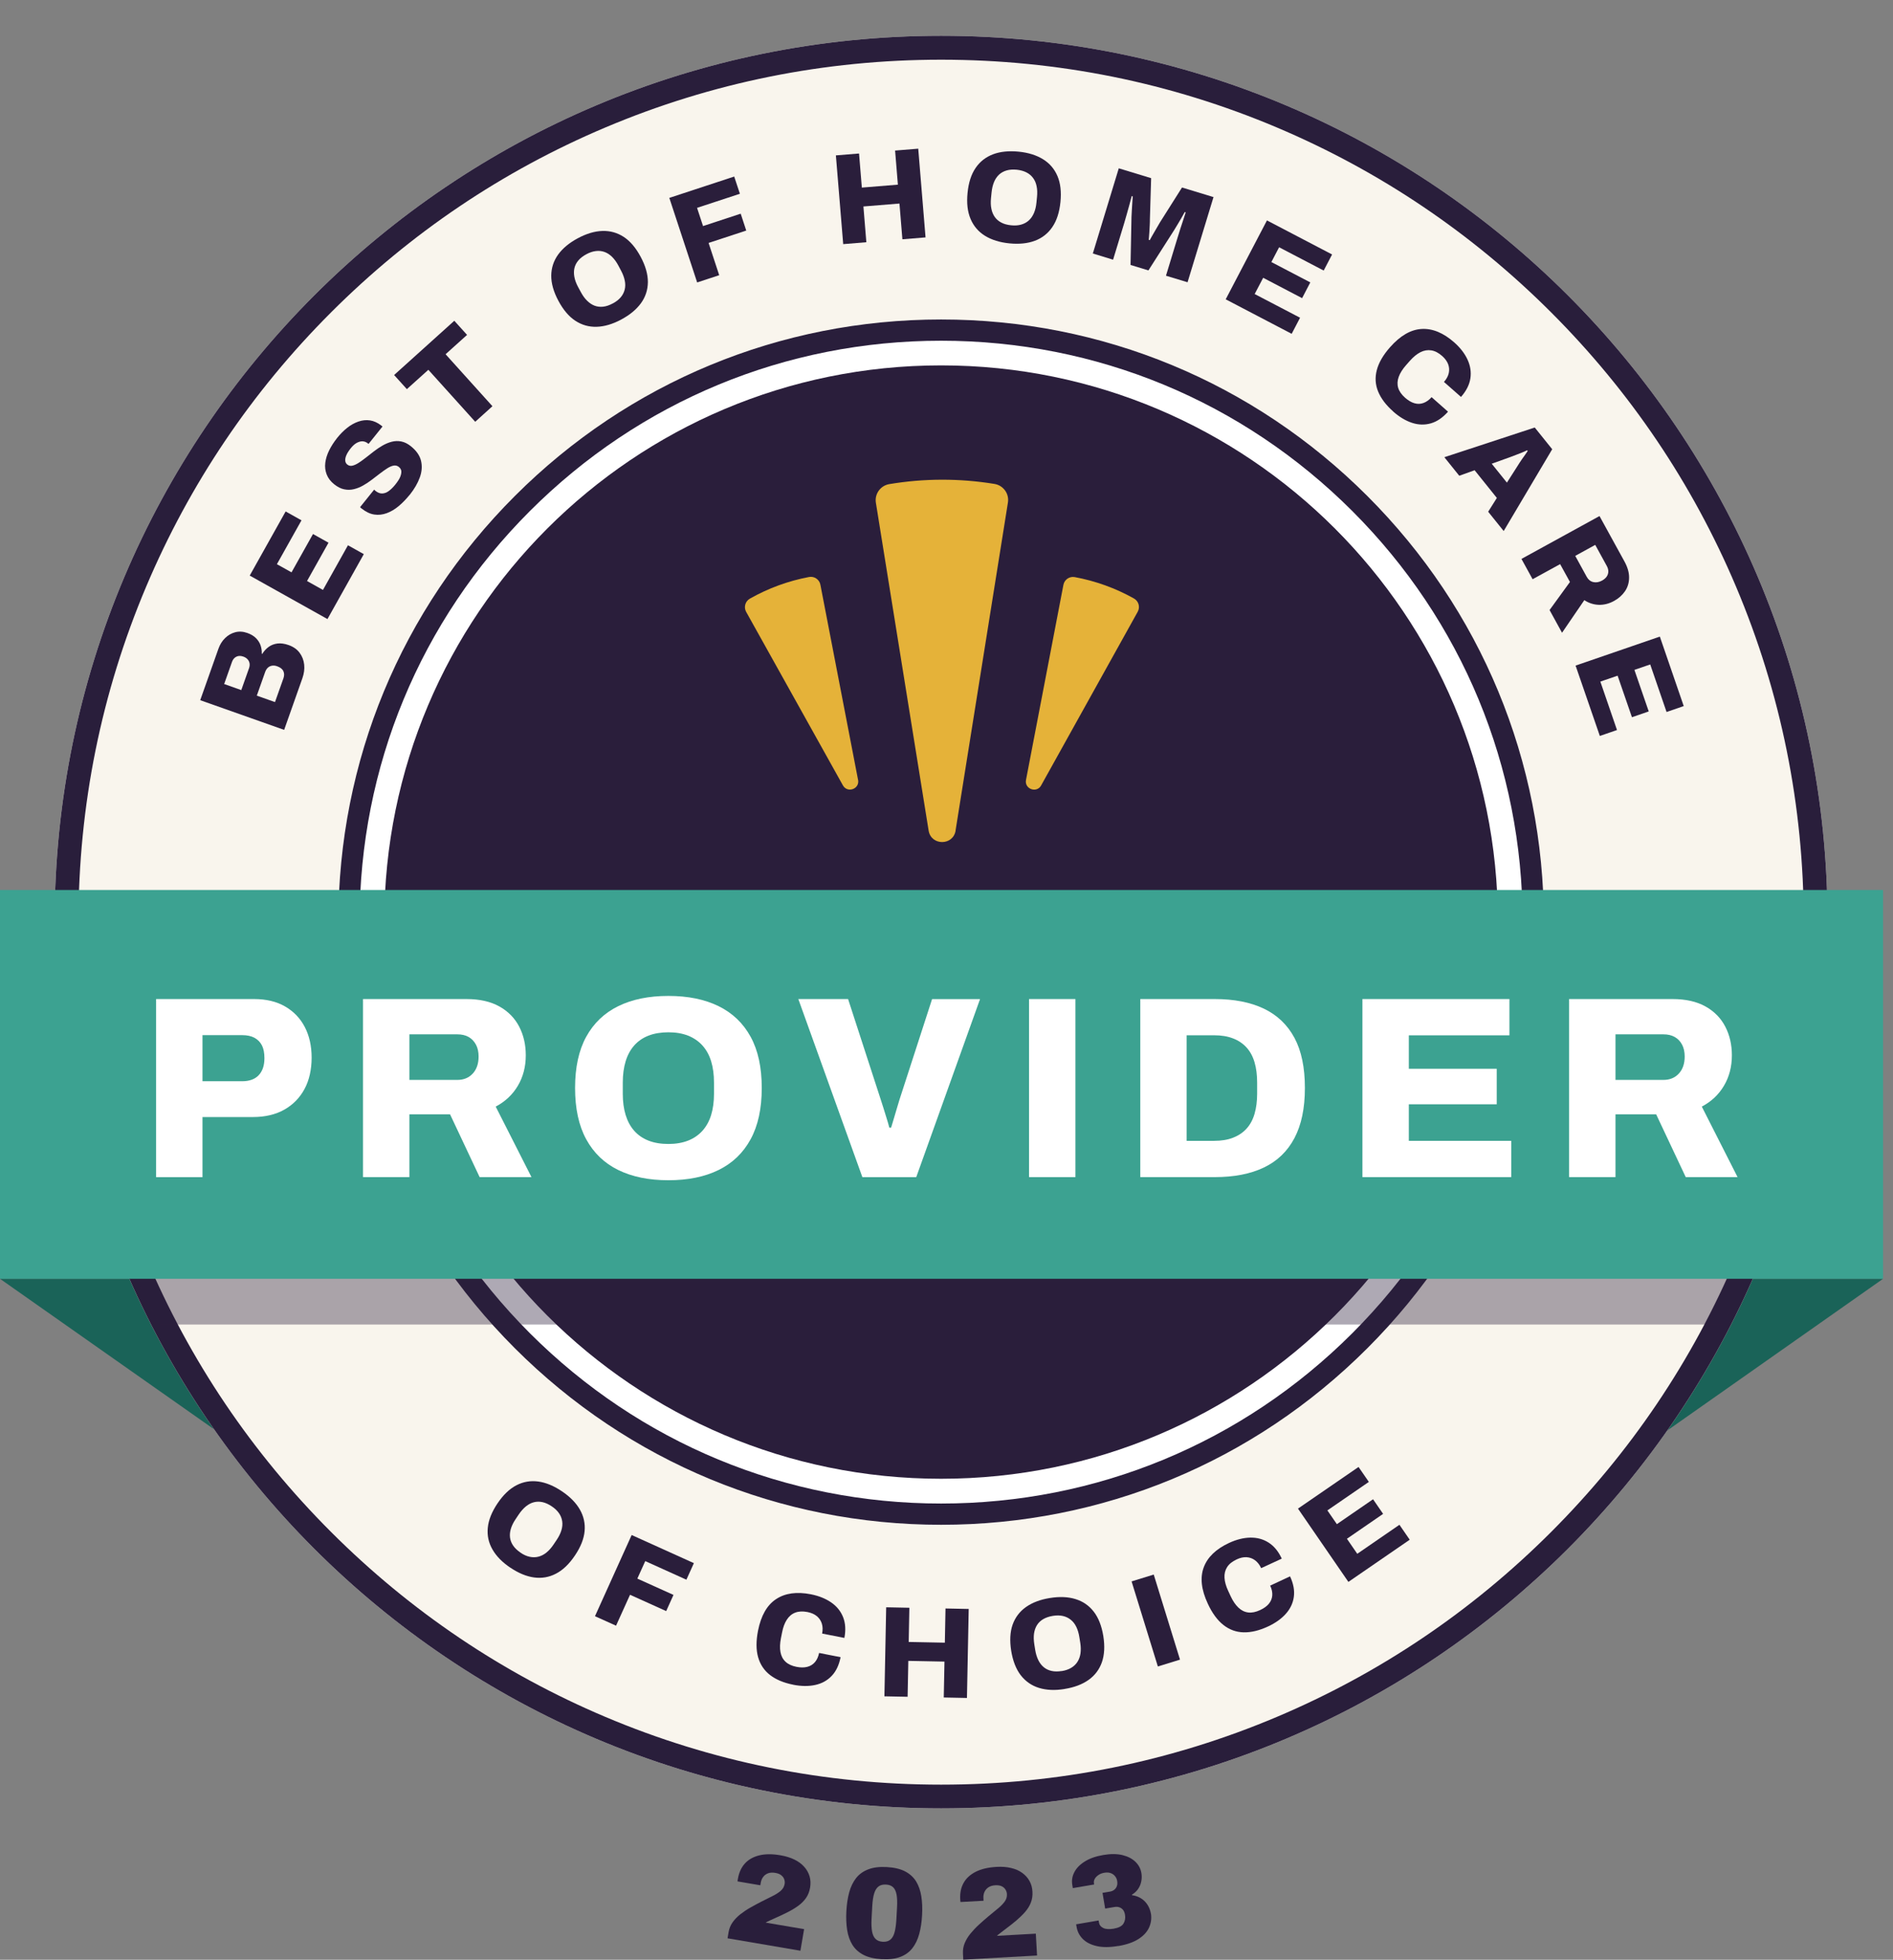 <?xml version="1.0" encoding="UTF-8"?>
<svg xmlns="http://www.w3.org/2000/svg" width="141" height="146" viewBox="0 0 141 146" fill="none">
  <rect x="0" y="0" width="141" height="146" fill="#808080" stroke="none"/>
  <g clip-path="url(#clip0_214_124)">
    <path d="M123.997 106.706H16.262L0 95.27H140.259L123.997 106.706Z" fill="#1A6358"></path>
    <path d="M70.098 2.667C33.63 2.667 4.07 32.228 4.07 68.695C4.07 105.162 33.63 134.723 70.098 134.723C106.565 134.723 136.125 105.162 136.125 68.695C136.125 32.228 106.565 2.667 70.098 2.667ZM70.098 111.815C46.285 111.815 26.978 92.507 26.978 68.695C26.978 44.883 46.285 25.575 70.098 25.575C93.91 25.575 113.218 44.883 113.218 68.695C113.218 92.507 93.91 111.815 70.098 111.815Z" fill="#F9F5ED"></path>
    <path d="M70.098 4.448C78.771 4.448 87.187 6.147 95.108 9.497C102.756 12.733 109.628 17.365 115.532 23.268C121.435 29.172 126.067 36.04 129.303 43.692C132.652 51.613 134.352 60.025 134.352 68.702C134.352 77.379 132.652 85.791 129.303 93.712C126.067 101.365 121.435 108.233 115.532 114.136C109.628 120.04 102.76 124.672 95.108 127.908C87.187 131.257 78.775 132.956 70.098 132.956C61.421 132.956 53.009 131.257 45.088 127.908C37.439 124.672 30.567 120.04 24.664 114.136C18.764 108.236 14.128 101.365 10.892 93.712C7.543 85.791 5.844 77.379 5.844 68.702C5.844 60.025 7.543 51.613 10.892 43.692C14.128 36.04 18.76 29.172 24.664 23.268C30.564 17.368 37.435 12.733 45.088 9.497C53.009 6.147 61.421 4.448 70.098 4.448ZM70.098 113.596C82.089 113.596 93.366 108.925 101.845 100.446C110.324 91.967 114.995 80.69 114.995 68.699C114.995 56.708 110.324 45.431 101.845 36.951C93.366 28.472 82.089 23.802 70.098 23.802C58.107 23.802 46.83 28.472 38.35 36.951C29.871 45.431 25.201 56.708 25.201 68.699C25.201 80.69 29.871 91.967 38.35 100.446C46.83 108.925 58.107 113.596 70.098 113.596ZM70.098 2.667C33.63 2.667 4.07 32.228 4.07 68.695C4.07 105.162 33.63 134.723 70.098 134.723C106.565 134.723 136.125 105.162 136.125 68.695C136.125 32.228 106.565 2.667 70.098 2.667ZM70.098 111.815C46.285 111.815 26.978 92.507 26.978 68.695C26.978 44.883 46.285 25.575 70.098 25.575C93.91 25.575 113.218 44.883 113.218 68.695C113.218 92.507 93.91 111.815 70.098 111.815Z" fill="#291E3B"></path>
    <path d="M21.166 54.376L14.913 52.164L16.266 48.342C16.379 48.02 16.545 47.752 16.767 47.536C16.986 47.321 17.241 47.176 17.523 47.102C17.806 47.027 18.107 47.045 18.417 47.155C18.689 47.25 18.909 47.381 19.067 47.543C19.23 47.706 19.343 47.886 19.41 48.084C19.477 48.282 19.506 48.486 19.498 48.702L19.534 48.716C19.661 48.508 19.82 48.335 20.007 48.197C20.195 48.059 20.417 47.974 20.664 47.942C20.912 47.911 21.191 47.95 21.495 48.056C21.851 48.183 22.127 48.373 22.318 48.635C22.509 48.893 22.622 49.186 22.657 49.515C22.692 49.84 22.646 50.179 22.526 50.522L21.166 54.372V54.376ZM17.972 51.412L18.548 49.783C18.594 49.649 18.608 49.525 18.587 49.412C18.566 49.299 18.516 49.2 18.435 49.112C18.357 49.027 18.251 48.96 18.117 48.914C17.923 48.847 17.75 48.85 17.601 48.925C17.453 49.002 17.347 49.126 17.283 49.303L16.697 50.96L17.972 51.412ZM20.484 52.302L21.113 50.529C21.18 50.334 21.18 50.158 21.106 49.999C21.032 49.84 20.876 49.719 20.64 49.635C20.512 49.589 20.389 49.575 20.272 49.592C20.152 49.61 20.05 49.656 19.958 49.737C19.869 49.818 19.795 49.931 19.746 50.076L19.128 51.825L20.484 52.306V52.302Z" fill="#2A1E3B"></path>
    <path d="M24.388 46.119L18.601 42.88L21.276 38.103L22.456 38.764L20.625 42.032L21.714 42.639L23.314 39.785L24.469 40.431L22.869 43.286L24.056 43.95L25.918 40.622L27.098 41.283L24.392 46.119H24.388Z" fill="#2A1E3B"></path>
    <path d="M30.525 36.849C30.263 37.174 29.988 37.46 29.702 37.7C29.416 37.941 29.119 38.117 28.811 38.23C28.504 38.343 28.197 38.379 27.882 38.333C27.568 38.287 27.257 38.139 26.942 37.891C26.921 37.873 26.9 37.856 26.875 37.838C26.851 37.817 26.833 37.799 26.822 37.782L27.868 36.478C27.868 36.478 27.9 36.506 27.921 36.528C27.942 36.549 27.96 36.563 27.974 36.577C28.137 36.704 28.299 36.768 28.462 36.764C28.628 36.761 28.79 36.701 28.953 36.584C29.115 36.467 29.278 36.308 29.44 36.107C29.529 35.998 29.606 35.888 29.673 35.785C29.741 35.683 29.79 35.584 29.825 35.489C29.861 35.393 29.882 35.301 29.892 35.213C29.903 35.125 29.892 35.047 29.861 34.977C29.829 34.906 29.779 34.842 29.709 34.786C29.592 34.694 29.461 34.662 29.317 34.687C29.172 34.715 29.013 34.782 28.843 34.892C28.674 35.001 28.493 35.128 28.299 35.277C28.105 35.425 27.903 35.581 27.691 35.743C27.479 35.906 27.264 36.047 27.038 36.174C26.815 36.301 26.586 36.39 26.349 36.446C26.116 36.503 25.875 36.503 25.632 36.453C25.388 36.404 25.144 36.277 24.897 36.082C24.625 35.867 24.438 35.62 24.332 35.344C24.226 35.068 24.19 34.779 24.229 34.475C24.268 34.171 24.363 33.864 24.519 33.549C24.674 33.238 24.872 32.931 25.112 32.627C25.349 32.33 25.603 32.076 25.868 31.867C26.137 31.655 26.413 31.504 26.702 31.405C26.992 31.306 27.278 31.277 27.561 31.32C27.843 31.362 28.126 31.489 28.398 31.701L28.49 31.776L27.451 33.072L27.398 33.03C27.282 32.938 27.154 32.889 27.017 32.878C26.879 32.871 26.734 32.91 26.578 32.991C26.423 33.072 26.275 33.21 26.126 33.394C25.978 33.581 25.868 33.751 25.801 33.906C25.734 34.061 25.706 34.199 25.716 34.319C25.727 34.44 25.776 34.535 25.868 34.609C25.978 34.697 26.105 34.726 26.246 34.694C26.388 34.662 26.543 34.591 26.713 34.482C26.882 34.372 27.066 34.242 27.257 34.09C27.448 33.938 27.649 33.782 27.854 33.623C28.062 33.464 28.274 33.319 28.497 33.192C28.72 33.065 28.946 32.97 29.179 32.91C29.412 32.85 29.649 32.843 29.885 32.889C30.122 32.934 30.359 33.051 30.596 33.238C31.009 33.567 31.263 33.931 31.359 34.326C31.454 34.722 31.426 35.136 31.27 35.566C31.115 35.998 30.864 36.428 30.525 36.856V36.849Z" fill="#2A1E3B"></path>
    <path d="M35.397 31.422L31.906 27.55L30.306 28.991L29.355 27.939L33.839 23.897L34.789 24.95L33.189 26.391L36.679 30.263L35.397 31.422Z" fill="#2A1E3B"></path>
    <path d="M46.275 23.805C45.632 24.148 45.024 24.328 44.445 24.346C43.869 24.363 43.339 24.215 42.855 23.897C42.371 23.579 41.95 23.081 41.59 22.406C41.23 21.731 41.053 21.102 41.06 20.526C41.067 19.951 41.24 19.428 41.576 18.961C41.915 18.495 42.403 18.089 43.046 17.746C43.689 17.403 44.296 17.223 44.872 17.206C45.448 17.188 45.978 17.336 46.462 17.651C46.943 17.969 47.363 18.463 47.723 19.138C48.084 19.813 48.26 20.442 48.257 21.021C48.25 21.601 48.08 22.123 47.741 22.59C47.402 23.056 46.914 23.462 46.271 23.805H46.275ZM45.639 22.611C45.883 22.48 46.081 22.328 46.229 22.155C46.377 21.982 46.476 21.791 46.529 21.579C46.582 21.371 46.586 21.145 46.536 20.908C46.49 20.671 46.398 20.424 46.261 20.166L46.063 19.792C45.925 19.53 45.77 19.315 45.596 19.142C45.423 18.968 45.236 18.848 45.035 18.774C44.83 18.7 44.618 18.675 44.388 18.703C44.162 18.728 43.925 18.806 43.682 18.937C43.431 19.071 43.233 19.223 43.085 19.396C42.936 19.569 42.837 19.76 42.788 19.968C42.738 20.177 42.738 20.399 42.784 20.64C42.83 20.88 42.922 21.127 43.063 21.389L43.265 21.763C43.403 22.017 43.554 22.233 43.728 22.402C43.901 22.572 44.084 22.696 44.286 22.773C44.487 22.848 44.699 22.872 44.925 22.848C45.151 22.823 45.392 22.742 45.639 22.607V22.611Z" fill="#2A1E3B"></path>
    <path d="M51.928 21.042L49.854 14.743L54.687 13.153L55.111 14.436L51.92 15.485L52.366 16.842L55.171 15.92L55.584 17.177L52.779 18.099L53.57 20.502L51.928 21.042Z" fill="#2A1E3B"></path>
    <path d="M62.806 18.188L62.261 11.577L63.986 11.436L64.194 13.976L66.879 13.757L66.671 11.217L68.395 11.076L68.939 17.686L67.215 17.827L66.996 15.163L64.311 15.382L64.53 18.046L62.806 18.188Z" fill="#2A1E3B"></path>
    <path d="M75.189 18.131C74.464 18.06 73.857 17.87 73.366 17.566C72.875 17.262 72.518 16.842 72.292 16.308C72.066 15.775 71.991 15.128 72.069 14.365C72.143 13.602 72.345 12.984 72.67 12.51C72.995 12.033 73.429 11.698 73.97 11.493C74.51 11.291 75.143 11.228 75.867 11.298C76.591 11.369 77.199 11.56 77.69 11.864C78.181 12.167 78.538 12.584 78.764 13.114C78.99 13.644 79.064 14.291 78.987 15.054C78.909 15.817 78.711 16.435 78.382 16.916C78.057 17.393 77.623 17.735 77.082 17.937C76.542 18.138 75.909 18.202 75.185 18.131H75.189ZM75.323 16.785C75.599 16.813 75.846 16.796 76.065 16.732C76.284 16.669 76.475 16.566 76.634 16.421C76.793 16.276 76.92 16.089 77.015 15.867C77.111 15.644 77.171 15.386 77.199 15.1L77.241 14.676C77.27 14.383 77.263 14.114 77.213 13.877C77.167 13.641 77.079 13.432 76.948 13.259C76.821 13.086 76.655 12.945 76.45 12.842C76.249 12.74 76.008 12.673 75.733 12.644C75.45 12.616 75.199 12.634 74.98 12.697C74.761 12.761 74.574 12.863 74.415 13.008C74.26 13.153 74.132 13.34 74.04 13.563C73.949 13.786 73.885 14.047 73.857 14.34L73.814 14.764C73.786 15.054 73.793 15.315 73.843 15.552C73.888 15.789 73.977 15.997 74.1 16.17C74.224 16.343 74.39 16.485 74.592 16.587C74.793 16.693 75.037 16.757 75.319 16.785H75.323Z" fill="#2A1E3B"></path>
    <path d="M81.4 18.884L83.332 12.539L85.742 13.273L85.65 16.333C85.65 16.442 85.65 16.587 85.639 16.767C85.632 16.951 85.621 17.139 85.607 17.336C85.593 17.534 85.579 17.711 85.565 17.87L85.639 17.891C85.699 17.782 85.773 17.651 85.858 17.499C85.943 17.347 86.038 17.188 86.137 17.018C86.236 16.849 86.328 16.693 86.409 16.552L88.042 13.969L90.388 14.683L88.455 21.028L86.847 20.541L87.671 17.834C87.752 17.57 87.833 17.301 87.921 17.032C88.006 16.764 88.088 16.517 88.162 16.298C88.236 16.079 88.285 15.92 88.317 15.821L88.243 15.8C88.197 15.888 88.126 16.012 88.035 16.174C87.943 16.337 87.844 16.506 87.738 16.679C87.635 16.852 87.543 17.001 87.466 17.128L85.54 20.145L84.208 19.739L84.279 16.156C84.286 16.022 84.293 15.863 84.304 15.679C84.314 15.496 84.325 15.305 84.339 15.114C84.353 14.923 84.364 14.761 84.371 14.63L84.297 14.609C84.254 14.771 84.201 14.969 84.138 15.202C84.074 15.436 84.007 15.676 83.936 15.93C83.866 16.181 83.799 16.418 83.731 16.64L82.908 19.347L81.403 18.887L81.4 18.884Z" fill="#2A1E3B"></path>
    <path d="M91.296 22.3L94.369 16.421L99.22 18.958L98.595 20.156L95.274 18.421L94.698 19.523L97.598 21.039L96.987 22.212L94.087 20.696L93.454 21.905L96.835 23.671L96.21 24.869L91.299 22.3H91.296Z" fill="#2A1E3B"></path>
    <path d="M103.77 30.652C103.233 30.178 102.862 29.684 102.65 29.168C102.438 28.652 102.407 28.119 102.552 27.568C102.696 27.017 103.025 26.448 103.541 25.865C104.3 25.006 105.081 24.554 105.89 24.508C106.699 24.462 107.505 24.794 108.314 25.504C108.762 25.9 109.095 26.328 109.307 26.787C109.519 27.246 109.593 27.712 109.522 28.186C109.451 28.659 109.218 29.122 108.823 29.571L107.554 28.454C107.741 28.242 107.862 28.023 107.911 27.797C107.961 27.571 107.946 27.349 107.865 27.133C107.784 26.918 107.635 26.713 107.42 26.522C107.148 26.282 106.879 26.144 106.607 26.102C106.335 26.059 106.067 26.105 105.802 26.239C105.537 26.373 105.275 26.589 105.014 26.882L104.728 27.207C104.47 27.5 104.286 27.79 104.184 28.073C104.081 28.355 104.067 28.628 104.141 28.885C104.216 29.143 104.389 29.394 104.661 29.634C104.894 29.839 105.124 29.974 105.353 30.041C105.583 30.108 105.809 30.101 106.024 30.023C106.243 29.945 106.445 29.8 106.632 29.588L107.855 30.67C107.459 31.118 107.035 31.408 106.579 31.539C106.123 31.669 105.657 31.659 105.18 31.503C104.703 31.348 104.233 31.065 103.77 30.659V30.652Z" fill="#2A1E3B"></path>
    <path d="M107.586 34.061L114.316 31.85L115.616 33.468L112.002 39.562L110.847 38.124L111.493 37.096L109.837 35.033L108.692 35.443L107.579 34.058L107.586 34.061ZM111.112 34.549L112.242 35.955L113.037 34.711C113.076 34.648 113.126 34.566 113.186 34.475C113.246 34.379 113.313 34.284 113.384 34.181C113.454 34.079 113.528 33.977 113.603 33.874C113.677 33.772 113.74 33.68 113.79 33.598L113.748 33.545C113.634 33.602 113.504 33.658 113.355 33.719C113.203 33.779 113.055 33.835 112.903 33.895C112.751 33.955 112.62 34.005 112.504 34.047L111.108 34.549H111.112Z" fill="#2A1E3B"></path>
    <path d="M113.324 41.64L119.139 38.446L120.994 41.823C121.23 42.251 121.347 42.654 121.343 43.032C121.34 43.41 121.241 43.745 121.04 44.042C120.838 44.339 120.566 44.583 120.223 44.77C119.852 44.975 119.471 45.07 119.086 45.059C118.701 45.045 118.34 44.932 118.008 44.71L116.348 47.14L115.419 45.448L116.938 43.357L116.206 42.028L114.157 43.152L113.324 41.636V41.64ZM117.33 41.41L118.188 42.975C118.302 43.184 118.464 43.314 118.672 43.364C118.881 43.413 119.1 43.378 119.333 43.251C119.485 43.166 119.598 43.067 119.676 42.954C119.754 42.837 119.792 42.714 119.796 42.579C119.796 42.445 119.761 42.304 119.679 42.159L118.821 40.594L117.33 41.413V41.41Z" fill="#2A1E3B"></path>
    <path d="M117.362 49.585L123.633 47.427L125.413 52.603L124.134 53.044L122.916 49.501L121.739 49.907L122.806 53.002L121.555 53.433L120.488 50.338L119.202 50.779L120.442 54.387L119.164 54.828L117.358 49.589L117.362 49.585Z" fill="#2A1E3B"></path>
    <path d="M70.098 111.087C93.51 111.087 112.49 92.107 112.49 68.695C112.49 45.282 93.51 26.303 70.098 26.303C46.685 26.303 27.706 45.282 27.706 68.695C27.706 92.107 46.685 111.087 70.098 111.087Z" fill="#2A1E3B"></path>
    <path d="M70.098 27.221C93.005 27.221 111.571 45.791 111.571 68.695C111.571 91.599 93.002 110.168 70.098 110.168C47.193 110.168 28.624 91.599 28.624 68.695C28.624 45.791 47.193 27.221 70.098 27.221ZM70.098 25.384C58.527 25.384 47.653 29.889 39.47 38.071C31.288 46.254 26.783 57.128 26.783 68.698C26.783 80.269 31.288 91.144 39.47 99.326C47.653 107.508 58.527 112.013 70.098 112.013C81.668 112.013 92.543 107.508 100.725 99.326C108.907 91.144 113.412 80.269 113.412 68.698C113.412 57.128 108.907 46.254 100.725 38.071C92.543 29.889 81.668 25.384 70.098 25.384Z" fill="white"></path>
    <path d="M71.175 61.873L75.076 37.435C75.182 36.782 74.729 36.16 74.079 36.054C71.472 35.627 68.819 35.634 66.233 36.068C65.582 36.178 65.134 36.8 65.24 37.453L69.168 61.877C69.352 63.018 70.995 63.018 71.179 61.877L71.175 61.873Z" fill="#E5B239"></path>
    <path d="M77.552 58.509L84.745 45.572C84.936 45.225 84.812 44.784 84.466 44.59C83.088 43.816 81.594 43.279 80.05 42.993C79.661 42.922 79.283 43.18 79.209 43.569L76.422 58.103C76.291 58.782 77.217 59.117 77.552 58.513V58.509Z" fill="#E5B239"></path>
    <path d="M63.911 58.093L61.106 43.558C61.032 43.17 60.651 42.912 60.262 42.986C58.707 43.279 57.217 43.827 55.853 44.6C55.51 44.795 55.383 45.236 55.577 45.583L62.784 58.51C63.12 59.114 64.046 58.778 63.915 58.096L63.911 58.093Z" fill="#E5B239"></path>
    <path d="M38.018 116.796C37.414 116.39 36.969 115.938 36.683 115.436C36.393 114.934 36.276 114.397 36.333 113.822C36.386 113.246 36.63 112.638 37.057 112.002C37.485 111.366 37.955 110.917 38.467 110.652C38.979 110.387 39.52 110.296 40.092 110.373C40.664 110.451 41.251 110.695 41.855 111.101C42.459 111.507 42.904 111.96 43.191 112.461C43.477 112.963 43.597 113.5 43.544 114.072C43.491 114.645 43.251 115.252 42.823 115.885C42.396 116.521 41.926 116.973 41.41 117.238C40.898 117.506 40.354 117.598 39.781 117.521C39.209 117.443 38.622 117.199 38.018 116.793V116.796ZM38.774 115.676C39.004 115.832 39.23 115.934 39.453 115.98C39.675 116.03 39.891 116.026 40.103 115.973C40.311 115.92 40.513 115.818 40.7 115.666C40.887 115.514 41.064 115.316 41.226 115.076L41.463 114.722C41.629 114.479 41.746 114.238 41.816 114.005C41.887 113.772 41.908 113.549 41.876 113.338C41.844 113.122 41.767 112.921 41.636 112.733C41.505 112.546 41.325 112.373 41.096 112.221C40.859 112.062 40.633 111.96 40.41 111.91C40.188 111.861 39.972 111.864 39.764 111.917C39.555 111.97 39.357 112.076 39.17 112.228C38.983 112.38 38.806 112.581 38.64 112.825L38.403 113.179C38.241 113.419 38.124 113.655 38.054 113.885C37.983 114.118 37.962 114.341 37.99 114.553C38.018 114.765 38.096 114.966 38.227 115.153C38.358 115.341 38.538 115.514 38.774 115.673V115.676Z" fill="#2A1E3B"></path>
    <path d="M44.318 120.404L47.049 114.359L51.684 116.454L51.126 117.687L48.062 116.302L47.472 117.606L50.165 118.821L49.621 120.026L46.928 118.81L45.886 121.114L44.31 120.404H44.318Z" fill="#2A1E3B"></path>
    <path d="M59.075 125.509C58.375 125.371 57.803 125.131 57.361 124.792C56.92 124.452 56.623 124.007 56.468 123.46C56.312 122.912 56.312 122.255 56.46 121.492C56.683 120.368 57.128 119.58 57.806 119.135C58.481 118.687 59.347 118.567 60.403 118.775C60.99 118.892 61.491 119.093 61.908 119.379C62.325 119.665 62.622 120.033 62.798 120.478C62.975 120.923 63.007 121.439 62.894 122.025L61.237 121.7C61.29 121.421 61.283 121.174 61.212 120.951C61.142 120.732 61.018 120.549 60.838 120.4C60.658 120.252 60.428 120.153 60.145 120.096C59.792 120.026 59.488 120.043 59.23 120.142C58.972 120.241 58.767 120.418 58.605 120.669C58.442 120.919 58.326 121.237 58.252 121.623L58.167 122.05C58.093 122.435 58.078 122.774 58.132 123.071C58.184 123.368 58.308 123.608 58.506 123.795C58.704 123.983 58.976 124.11 59.329 124.18C59.633 124.24 59.898 124.24 60.131 124.18C60.361 124.12 60.552 124.004 60.703 123.827C60.852 123.65 60.954 123.421 61.011 123.145L62.611 123.46C62.495 124.046 62.276 124.513 61.947 124.855C61.622 125.198 61.212 125.424 60.721 125.53C60.23 125.636 59.682 125.632 59.075 125.512V125.509Z" fill="#2A1E3B"></path>
    <path d="M65.876 126.375L66.007 119.743L67.734 119.778L67.685 122.326L70.377 122.379L70.426 119.831L72.154 119.867L72.023 126.498L70.296 126.463L70.349 123.788L67.656 123.735L67.603 126.41L65.876 126.375Z" fill="#2A1E3B"></path>
    <path d="M79.297 125.83C78.58 125.947 77.944 125.919 77.393 125.749C76.842 125.58 76.39 125.265 76.033 124.809C75.68 124.35 75.443 123.742 75.319 122.986C75.199 122.23 75.235 121.58 75.425 121.036C75.62 120.492 75.952 120.054 76.422 119.722C76.892 119.39 77.489 119.164 78.206 119.051C78.923 118.934 79.559 118.962 80.11 119.132C80.661 119.301 81.114 119.612 81.467 120.068C81.82 120.524 82.057 121.128 82.18 121.884C82.3 122.64 82.265 123.29 82.074 123.838C81.88 124.385 81.548 124.823 81.078 125.156C80.608 125.488 80.011 125.714 79.294 125.827L79.297 125.83ZM79.082 124.495C79.354 124.453 79.591 124.371 79.785 124.255C79.983 124.138 80.138 123.99 80.255 123.806C80.371 123.622 80.446 123.414 80.481 123.174C80.513 122.933 80.509 122.672 80.463 122.386L80.396 121.965C80.35 121.672 80.273 121.418 80.167 121.199C80.061 120.98 79.923 120.803 79.753 120.669C79.584 120.534 79.389 120.439 79.167 120.39C78.944 120.34 78.697 120.337 78.421 120.383C78.142 120.428 77.902 120.51 77.708 120.623C77.51 120.739 77.354 120.888 77.241 121.068C77.128 121.248 77.054 121.46 77.019 121.7C76.987 121.941 76.994 122.206 77.04 122.499L77.107 122.919C77.153 123.205 77.231 123.456 77.337 123.675C77.443 123.894 77.581 124.071 77.743 124.205C77.909 124.343 78.103 124.435 78.326 124.484C78.549 124.534 78.799 124.534 79.079 124.491L79.082 124.495Z" fill="#2A1E3B"></path>
    <path d="M86.243 124.152L84.286 117.814L85.936 117.305L87.893 123.643L86.243 124.152Z" fill="#2A1E3B"></path>
    <path d="M94.436 121.177C93.79 121.478 93.186 121.622 92.627 121.608C92.069 121.594 91.567 121.41 91.122 121.057C90.674 120.704 90.285 120.174 89.96 119.467C89.476 118.429 89.377 117.528 89.66 116.768C89.942 116.008 90.571 115.404 91.546 114.949C92.09 114.698 92.613 114.563 93.118 114.553C93.624 114.542 94.079 114.662 94.486 114.92C94.892 115.175 95.221 115.574 95.472 116.118L93.938 116.828C93.818 116.57 93.666 116.376 93.479 116.238C93.292 116.1 93.083 116.026 92.853 116.012C92.624 115.998 92.377 116.051 92.115 116.175C91.787 116.326 91.55 116.517 91.401 116.75C91.253 116.984 91.189 117.249 91.207 117.545C91.225 117.842 91.317 118.171 91.483 118.524L91.666 118.92C91.832 119.276 92.023 119.559 92.239 119.764C92.454 119.972 92.698 120.093 92.967 120.128C93.235 120.163 93.532 120.103 93.86 119.951C94.139 119.821 94.359 119.665 94.51 119.481C94.662 119.298 94.747 119.089 94.765 118.86C94.782 118.63 94.73 118.383 94.609 118.128L96.09 117.439C96.341 117.983 96.436 118.489 96.372 118.959C96.309 119.428 96.111 119.849 95.779 120.223C95.447 120.598 94.998 120.916 94.44 121.177H94.436Z" fill="#2A1E3B"></path>
    <path d="M100.439 117.857L96.68 112.391L101.191 109.289L101.958 110.402L98.87 112.525L99.577 113.55L102.272 111.695L103.021 112.783L100.326 114.638L101.096 115.758L104.237 113.596L105.003 114.709L100.439 117.849V117.857Z" fill="#2A1E3B"></path>
    <g opacity="0.38">
      <path d="M136.122 69.712C135.769 80.166 132.985 90.006 128.317 98.679H11.881C7.214 90.006 4.43 80.166 4.077 69.712H136.125H136.122Z" fill="#2A1E3B"></path>
    </g>
    <path d="M140.259 66.303H0V95.27H140.259V66.303Z" fill="#3CA291"></path>
    <path d="M11.627 87.695V74.429H18.926C19.827 74.429 20.597 74.613 21.233 74.98C21.869 75.348 22.36 75.856 22.699 76.507C23.038 77.157 23.212 77.92 23.212 78.796C23.212 79.672 23.035 80.478 22.682 81.131C22.328 81.788 21.827 82.301 21.177 82.668C20.527 83.035 19.749 83.219 18.848 83.219H15.082V87.699H11.627V87.695ZM15.082 80.552H18.036C18.576 80.552 18.99 80.4 19.272 80.1C19.555 79.796 19.696 79.375 19.696 78.835C19.696 78.45 19.636 78.132 19.513 77.888C19.389 77.644 19.205 77.453 18.962 77.319C18.718 77.185 18.407 77.118 18.036 77.118H15.082V80.555V80.552Z" fill="white"></path>
    <path d="M27.038 87.695V74.429H34.743C35.722 74.429 36.538 74.613 37.195 74.98C37.852 75.348 38.343 75.85 38.672 76.485C39.001 77.121 39.163 77.835 39.163 78.619C39.163 79.467 38.965 80.227 38.573 80.888C38.181 81.552 37.63 82.067 36.923 82.442L39.587 87.695H35.725L33.524 83.021H30.493V87.695H27.038ZM30.493 80.453H34.065C34.542 80.453 34.923 80.294 35.213 79.98C35.503 79.665 35.648 79.241 35.648 78.715C35.648 78.368 35.584 78.072 35.453 77.828C35.323 77.584 35.142 77.393 34.913 77.259C34.683 77.125 34.397 77.058 34.065 77.058H30.493V80.456V80.453Z" fill="white"></path>
    <path d="M49.787 87.928C48.331 87.928 47.087 87.674 46.049 87.165C45.014 86.657 44.219 85.894 43.664 84.876C43.109 83.859 42.834 82.583 42.834 81.053C42.834 79.523 43.109 78.252 43.664 77.238C44.219 76.227 45.014 75.468 46.049 74.959C47.084 74.45 48.331 74.196 49.787 74.196C51.242 74.196 52.486 74.45 53.525 74.959C54.56 75.468 55.355 76.227 55.909 77.238C56.464 78.248 56.739 79.52 56.739 81.053C56.739 82.587 56.464 83.859 55.909 84.876C55.355 85.894 54.56 86.657 53.525 87.165C52.489 87.674 51.242 87.928 49.787 87.928ZM49.787 85.226C50.341 85.226 50.829 85.141 51.253 84.975C51.677 84.809 52.034 84.561 52.323 84.24C52.613 83.918 52.828 83.526 52.97 83.064C53.111 82.601 53.182 82.078 53.182 81.498V80.65C53.182 80.057 53.111 79.531 52.97 79.068C52.828 78.605 52.613 78.213 52.323 77.891C52.034 77.57 51.677 77.326 51.253 77.156C50.829 76.99 50.338 76.906 49.787 76.906C49.236 76.906 48.723 76.99 48.299 77.156C47.875 77.323 47.519 77.57 47.236 77.891C46.953 78.213 46.741 78.605 46.6 79.068C46.459 79.531 46.388 80.061 46.388 80.65V81.498C46.388 82.078 46.459 82.601 46.6 83.064C46.741 83.526 46.953 83.918 47.236 84.24C47.519 84.561 47.872 84.805 48.299 84.975C48.723 85.141 49.218 85.226 49.787 85.226Z" fill="white"></path>
    <path d="M64.233 87.695L59.463 74.429H63.169L65.604 81.923C65.657 82.078 65.72 82.279 65.798 82.53C65.876 82.781 65.957 83.039 66.038 83.304C66.123 83.569 66.19 83.802 66.24 84.011H66.374C66.438 83.816 66.505 83.594 66.575 83.343C66.646 83.092 66.72 82.841 66.798 82.59C66.876 82.34 66.939 82.124 66.992 81.944L69.426 74.433H72.998L68.246 87.699H64.229L64.233 87.695Z" fill="white"></path>
    <path d="M76.648 87.695V74.429H80.103V87.695H76.648Z" fill="white"></path>
    <path d="M84.933 87.695V74.429H90.476C91.917 74.429 93.136 74.666 94.136 75.143C95.132 75.62 95.892 76.344 96.415 77.316C96.938 78.287 97.195 79.534 97.195 81.053C97.195 82.573 96.934 83.806 96.415 84.791C95.895 85.777 95.132 86.508 94.136 86.982C93.14 87.459 91.917 87.695 90.476 87.695H84.933ZM88.388 84.993H90.433C90.974 84.993 91.444 84.915 91.843 84.76C92.242 84.604 92.578 84.382 92.847 84.085C93.118 83.788 93.316 83.421 93.444 82.983C93.571 82.544 93.638 82.043 93.638 81.478V80.665C93.638 80.085 93.574 79.577 93.444 79.139C93.316 78.701 93.115 78.333 92.847 78.036C92.574 77.74 92.242 77.513 91.843 77.362C91.444 77.206 90.974 77.128 90.433 77.128H88.388V84.989V84.993Z" fill="white"></path>
    <path d="M101.481 87.695V74.429H112.43V77.132H104.936V79.623H111.483V82.269H104.936V84.993H112.564V87.695H101.478H101.481Z" fill="white"></path>
    <path d="M116.874 87.695V74.429H124.58C125.558 74.429 126.374 74.613 127.031 74.98C127.689 75.348 128.18 75.85 128.508 76.485C128.837 77.121 128.999 77.835 128.999 78.619C128.999 79.467 128.801 80.227 128.409 80.888C128.017 81.552 127.466 82.067 126.759 82.442L129.423 87.695H125.562L123.361 83.021H120.329V87.695H116.874ZM120.329 80.453H123.901C124.378 80.453 124.76 80.294 125.049 79.98C125.339 79.665 125.484 79.241 125.484 78.715C125.484 78.368 125.42 78.072 125.29 77.828C125.163 77.584 124.982 77.393 124.749 77.259C124.516 77.125 124.233 77.058 123.901 77.058H120.329V80.456V80.453Z" fill="white"></path>
    <path d="M54.192 144.393L54.27 143.937C54.316 143.672 54.415 143.428 54.57 143.209C54.726 142.99 54.916 142.792 55.146 142.612C55.376 142.432 55.623 142.266 55.892 142.114C56.16 141.962 56.432 141.814 56.711 141.672C56.997 141.524 57.266 141.393 57.513 141.27C57.764 141.149 57.972 141.019 58.139 140.877C58.305 140.736 58.407 140.563 58.442 140.362C58.464 140.241 58.453 140.125 58.414 140.008C58.375 139.895 58.301 139.793 58.195 139.708C58.089 139.62 57.937 139.56 57.739 139.528C57.541 139.496 57.368 139.503 57.22 139.556C57.072 139.609 56.948 139.697 56.853 139.821C56.757 139.945 56.694 140.093 56.665 140.263L56.633 140.453L54.938 140.164C54.938 140.125 54.938 140.086 54.948 140.054C54.955 140.019 54.959 139.987 54.966 139.955C55.044 139.507 55.213 139.132 55.475 138.839C55.736 138.546 56.093 138.341 56.538 138.228C56.987 138.115 57.524 138.111 58.149 138.221C58.538 138.288 58.877 138.394 59.174 138.539C59.471 138.683 59.711 138.864 59.901 139.076C60.092 139.288 60.223 139.524 60.301 139.786C60.379 140.047 60.389 140.326 60.34 140.627C60.29 140.92 60.191 141.174 60.043 141.39C59.894 141.605 59.704 141.8 59.474 141.969C59.241 142.139 58.983 142.298 58.697 142.443C58.411 142.591 58.1 142.736 57.771 142.881C57.602 142.955 57.464 143.018 57.358 143.068C57.252 143.117 57.174 143.156 57.125 143.181C57.075 143.206 57.043 143.223 57.029 143.234L59.894 143.721L59.619 145.329L54.192 144.403V144.393Z" fill="#291E3B"></path>
    <path d="M65.678 145.961C65.13 145.929 64.678 145.823 64.321 145.64C63.964 145.456 63.689 145.205 63.491 144.891C63.297 144.576 63.166 144.205 63.099 143.781C63.032 143.354 63.014 142.884 63.042 142.372C63.071 141.856 63.141 141.393 63.254 140.976C63.367 140.559 63.541 140.206 63.767 139.916C63.996 139.626 64.296 139.411 64.675 139.266C65.049 139.121 65.512 139.065 66.056 139.096C66.607 139.128 67.063 139.234 67.416 139.418C67.769 139.602 68.041 139.853 68.236 140.163C68.427 140.478 68.557 140.849 68.624 141.273C68.692 141.7 68.709 142.17 68.681 142.682C68.653 143.198 68.582 143.661 68.469 144.078C68.356 144.495 68.186 144.848 67.96 145.138C67.734 145.428 67.434 145.647 67.063 145.788C66.692 145.933 66.229 145.989 65.674 145.958L65.678 145.961ZM65.752 144.661C65.978 144.675 66.162 144.626 66.303 144.516C66.445 144.407 66.551 144.233 66.621 143.993C66.692 143.753 66.738 143.438 66.763 143.053L66.816 142.099C66.837 141.707 66.826 141.389 66.78 141.146C66.734 140.902 66.65 140.718 66.522 140.598C66.395 140.478 66.219 140.411 65.992 140.4C65.766 140.386 65.582 140.435 65.441 140.538C65.3 140.644 65.19 140.813 65.116 141.05C65.042 141.287 64.993 141.601 64.971 141.994L64.918 142.947C64.897 143.333 64.911 143.65 64.957 143.898C65.003 144.145 65.091 144.332 65.222 144.456C65.349 144.58 65.526 144.647 65.752 144.661Z" fill="#291E3B"></path>
    <path d="M71.751 146L71.726 145.537C71.712 145.269 71.755 145.007 71.857 144.76C71.96 144.513 72.101 144.276 72.288 144.05C72.475 143.824 72.677 143.605 72.906 143.396C73.132 143.188 73.366 142.983 73.606 142.781C73.853 142.573 74.083 142.386 74.298 142.209C74.514 142.036 74.687 141.863 74.821 141.686C74.952 141.51 75.012 141.322 75.001 141.114C74.994 140.99 74.959 140.881 74.895 140.775C74.832 140.672 74.74 140.591 74.616 140.527C74.493 140.467 74.334 140.443 74.132 140.453C73.934 140.464 73.765 140.513 73.634 140.598C73.503 140.683 73.401 140.796 73.334 140.937C73.267 141.079 73.239 141.238 73.249 141.411L73.26 141.605L71.543 141.7C71.536 141.662 71.528 141.626 71.528 141.591C71.528 141.556 71.525 141.52 71.522 141.488C71.497 141.033 71.578 140.63 71.769 140.284C71.96 139.937 72.26 139.662 72.67 139.45C73.079 139.241 73.602 139.118 74.238 139.082C74.63 139.061 74.987 139.086 75.305 139.164C75.627 139.238 75.902 139.358 76.132 139.524C76.365 139.69 76.545 139.888 76.68 140.128C76.814 140.368 76.888 140.637 76.902 140.937C76.92 141.234 76.877 141.503 76.782 141.746C76.687 141.99 76.545 142.22 76.355 142.439C76.167 142.654 75.948 142.866 75.704 143.075C75.457 143.283 75.189 143.495 74.899 143.711C74.751 143.824 74.63 143.916 74.539 143.986C74.447 144.06 74.38 144.113 74.334 144.149C74.291 144.184 74.263 144.209 74.252 144.219L77.153 144.057L77.245 145.686L71.751 145.993V146Z" fill="#291E3B"></path>
    <path d="M83.3 144.972C82.664 145.081 82.127 145.085 81.686 144.982C81.244 144.88 80.898 144.703 80.651 144.453C80.403 144.202 80.248 143.905 80.191 143.562L80.156 143.361L81.831 143.075L81.862 143.255C81.891 143.421 81.997 143.548 82.177 143.636C82.357 143.725 82.618 143.742 82.954 143.686C83.322 143.622 83.565 143.499 83.682 143.308C83.799 143.117 83.837 142.894 83.795 142.644C83.767 142.485 83.717 142.361 83.639 142.273C83.562 142.184 83.47 142.124 83.364 142.089C83.258 142.054 83.141 142.05 83.014 142.071L82.318 142.188L82.12 141.018L82.664 140.927C82.792 140.905 82.901 140.86 82.99 140.792C83.078 140.725 83.145 140.637 83.187 140.524C83.23 140.411 83.24 140.28 83.212 140.128C83.191 139.994 83.138 139.877 83.053 139.775C82.972 139.672 82.862 139.595 82.725 139.545C82.59 139.496 82.428 139.489 82.244 139.521C82.085 139.549 81.944 139.602 81.82 139.687C81.696 139.771 81.605 139.863 81.544 139.973C81.484 140.082 81.463 140.188 81.481 140.298L81.499 140.393L79.909 140.665L79.87 140.428C79.813 140.1 79.863 139.782 80.022 139.478C80.177 139.174 80.439 138.906 80.803 138.68C81.166 138.45 81.626 138.291 82.184 138.196C82.725 138.104 83.194 138.107 83.601 138.203C84.007 138.302 84.329 138.468 84.572 138.704C84.816 138.941 84.964 139.22 85.017 139.545C85.053 139.761 85.049 139.973 85.003 140.185C84.957 140.397 84.876 140.584 84.756 140.75C84.639 140.916 84.487 141.05 84.311 141.153L84.318 141.192C84.699 141.245 85.014 141.397 85.261 141.644C85.508 141.891 85.668 142.216 85.735 142.615C85.781 142.965 85.728 143.301 85.579 143.622C85.427 143.944 85.166 144.223 84.795 144.46C84.424 144.696 83.926 144.873 83.297 144.979L83.3 144.972Z" fill="#291E3B"></path>
  </g>
  <defs>
    <clipPath id="clip0_214_124">
      <rect width="140.259" height="146" fill="white"></rect>
    </clipPath>
  </defs>
</svg>
